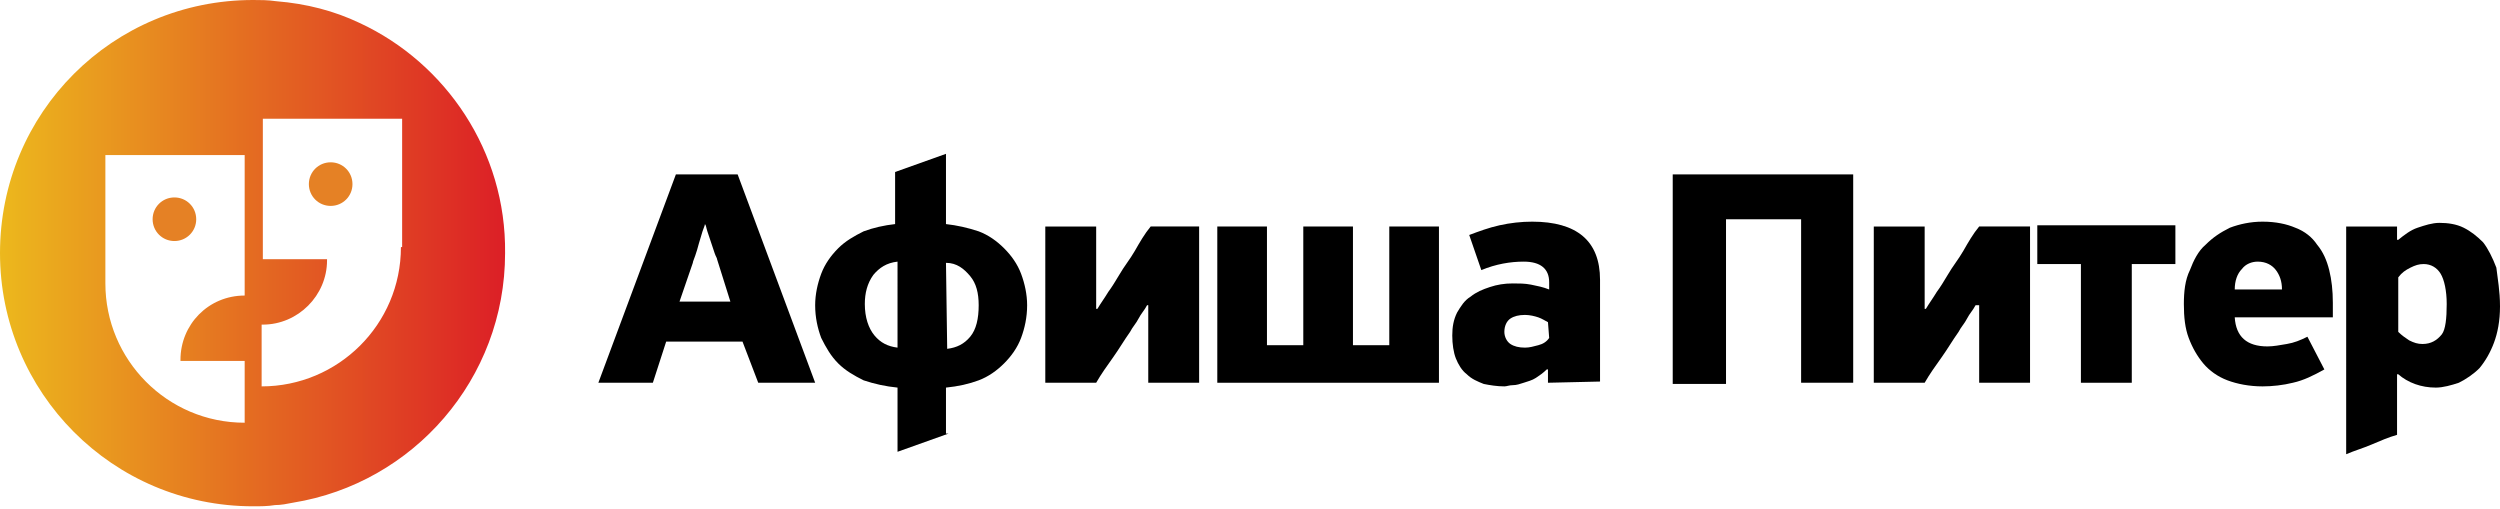 <?xml version="1.0" encoding="utf-8"?>
<!-- Generator: Adobe Illustrator 28.3.0, SVG Export Plug-In . SVG Version: 6.00 Build 0)  -->
<svg version="1.1" id="Layer_1" xmlns="http://www.w3.org/2000/svg" xmlns:xlink="http://www.w3.org/1999/xlink" x="0px" y="0px"
	 viewBox="0 0 206.4 42" style="enable-background:new 0 0 206.4 42;" xml:space="preserve">
<style type="text/css">
	.st0{fill:#E58125;}
	.st1{fill:url(#SVGID_1_);}
</style>
<g>
	<path d="M148.7,18.1h-6.2v13.6h-4.4V14.4H153v17.2h-4.3V18.1z"/>
	<path d="M163.1,25.2c-0.2,0.4-0.5,0.7-0.7,1.1s-0.5,0.7-0.7,1.1c-0.5,0.7-0.9,1.4-1.4,2.1s-1,1.4-1.4,2.1h-4.2V18.7h4.2v6.8h0.1
		c0.3-0.5,0.6-0.9,0.9-1.4c0.3-0.4,0.6-0.9,0.9-1.4c0.4-0.7,0.9-1.3,1.3-2c0.4-0.7,0.8-1.4,1.3-2h4.2v12.9h-4.2v-6.4H163.1z"/>
	<path d="M176,21.8v9.8h-4.2v-9.8h-3.6v-3.2h11.4v3.2H176z"/>
	<path d="M192.6,26.2h-8.1c0.1,1.6,1,2.4,2.7,2.4c0.5,0,1-0.1,1.6-0.2s1.1-0.3,1.7-0.6l1.4,2.7c-0.9,0.5-1.7,0.9-2.6,1.1
		c-0.8,0.2-1.7,0.3-2.5,0.3c-1.1,0-2.1-0.2-2.9-0.5c-0.8-0.3-1.5-0.8-2-1.4s-0.9-1.3-1.2-2.1c-0.3-0.8-0.4-1.7-0.4-2.8
		c0-1,0.1-2,0.5-2.8c0.3-0.8,0.7-1.6,1.3-2.1c0.6-0.6,1.2-1,2-1.4c0.8-0.3,1.7-0.5,2.7-0.5c1.1,0,2,0.2,2.7,0.5
		c0.8,0.3,1.4,0.8,1.8,1.4c0.5,0.6,0.8,1.3,1,2.1c0.2,0.8,0.3,1.7,0.3,2.7V26.2z M188.4,23.9c0-0.7-0.2-1.2-0.5-1.6
		s-0.8-0.7-1.5-0.7c-0.5,0-1,0.2-1.3,0.6c-0.4,0.4-0.6,1-0.6,1.7H188.4z"/>
	<path d="M206.4,25.3c0,1.2-0.2,2.2-0.5,3s-0.7,1.5-1.2,2.1c-0.5,0.5-1.1,0.9-1.7,1.2c-0.6,0.2-1.3,0.4-1.9,0.4
		c-1.2,0-2.3-0.4-3.1-1.1h-0.1v5c-0.7,0.2-1.4,0.5-2.1,0.8c-0.7,0.3-1.4,0.5-2.1,0.8V18.7h4.2v1.1h0.1c0.5-0.4,1-0.8,1.6-1
		s1.2-0.4,1.8-0.4c0.7,0,1.4,0.1,2,0.4s1.1,0.7,1.6,1.2c0.4,0.5,0.8,1.3,1.1,2.1C206.2,23,206.4,24,206.4,25.3z M202,25.1
		c0-1.1-0.2-2-0.5-2.5s-0.8-0.8-1.4-0.8c-0.4,0-0.7,0.1-1.1,0.3c-0.4,0.2-0.7,0.4-1,0.8v4.5c0.3,0.3,0.6,0.5,0.9,0.7
		c0.4,0.2,0.7,0.3,1.1,0.3c0.7,0,1.2-0.3,1.6-0.8C201.9,27.2,202,26.3,202,25.1z"/>
</g>
<g>
	<path d="M61.3,28.2H55l-1.1,3.4h-4.5l6.4-17.2h5.1l6.4,17.2h-4.7L61.3,28.2z M58.2,18.5c0,0.1-0.1,0.3-0.2,0.6
		c-0.1,0.3-0.2,0.7-0.3,1c-0.1,0.4-0.2,0.7-0.3,1s-0.2,0.5-0.2,0.6l-1.1,3.2h4.2l-1.1-3.5c0-0.1-0.1-0.2-0.2-0.5
		c-0.1-0.3-0.2-0.6-0.3-0.9s-0.2-0.6-0.3-0.9C58.3,18.8,58.3,18.6,58.2,18.5L58.2,18.5z"/>
	<path d="M78.3,35.8l-4.2,1.5V32c-1-0.1-1.9-0.3-2.8-0.6c-0.8-0.4-1.5-0.8-2.1-1.4s-1-1.3-1.4-2.1c-0.3-0.8-0.5-1.7-0.5-2.7
		c0-0.9,0.2-1.8,0.5-2.6c0.3-0.8,0.8-1.5,1.4-2.1s1.3-1,2.1-1.4c0.8-0.3,1.7-0.5,2.6-0.6v-4.3l4.2-1.5v5.8c0.9,0.1,1.8,0.3,2.7,0.6
		c0.8,0.3,1.5,0.8,2.1,1.4s1.1,1.3,1.4,2.1c0.3,0.8,0.5,1.7,0.5,2.6c0,1-0.2,1.9-0.5,2.7c-0.3,0.8-0.8,1.5-1.4,2.1s-1.3,1.1-2.1,1.4
		c-0.8,0.3-1.7,0.5-2.7,0.6v3.8H78.3z M74.1,21.6c-0.9,0.1-1.5,0.5-2,1.1c-0.5,0.7-0.7,1.5-0.7,2.4c0,1.1,0.3,2,0.8,2.6
		s1.1,0.9,1.9,1C74.1,28.7,74.1,21.6,74.1,21.6z M78.2,28.8c0.8-0.1,1.4-0.4,1.9-1s0.7-1.5,0.7-2.6c0-1-0.2-1.8-0.7-2.4
		s-1.1-1.1-2-1.1L78.2,28.8L78.2,28.8z"/>
	<path d="M94.7,25.2c-0.2,0.4-0.5,0.7-0.7,1.1s-0.5,0.7-0.7,1.1c-0.5,0.7-0.9,1.4-1.4,2.1s-1,1.4-1.4,2.1h-4.2V18.7h4.2v6.8h0.1
		c0.3-0.5,0.6-0.9,0.9-1.4c0.3-0.4,0.6-0.9,0.9-1.4c0.4-0.7,0.9-1.3,1.3-2s0.8-1.4,1.3-2h4v12.9h-4.2v-6.4H94.7z"/>
	<path d="M100.5,31.6V18.7h4.1v9.8h3v-9.8h4.1v9.8h3v-9.8h4.1v12.9H100.5z"/>
	<path d="M127.8,31.6v-1.1h-0.1c-0.3,0.3-0.6,0.5-0.9,0.7s-0.7,0.3-1,0.4s-0.6,0.2-0.9,0.2s-0.5,0.1-0.7,0.1c-0.6,0-1.2-0.1-1.7-0.2
		c-0.5-0.2-1-0.4-1.4-0.8c-0.4-0.3-0.7-0.8-0.9-1.3c-0.2-0.5-0.3-1.2-0.3-1.9c0-0.7,0.1-1.3,0.4-1.9c0.3-0.5,0.6-1,1.1-1.3
		c0.5-0.4,1-0.6,1.6-0.8c0.6-0.2,1.2-0.3,1.9-0.3c0.5,0,1,0,1.5,0.1s1,0.2,1.5,0.4v-0.6c0-1.1-0.7-1.7-2.1-1.7
		c-1.1,0-2.3,0.2-3.5,0.7l-1-2.9c0.8-0.3,1.6-0.6,2.5-0.8c0.9-0.2,1.8-0.3,2.7-0.3c3.7,0,5.6,1.6,5.6,4.8v8.4L127.8,31.6L127.8,31.6
		z M127.8,26.6c-0.2-0.1-0.5-0.3-0.8-0.4s-0.7-0.2-1.1-0.2c-0.5,0-0.9,0.1-1.2,0.3c-0.3,0.2-0.5,0.6-0.5,1.1c0,0.4,0.2,0.8,0.5,1
		s0.7,0.3,1.2,0.3c0.4,0,0.7-0.1,1.1-0.2s0.7-0.3,0.9-0.6L127.8,26.6L127.8,26.6z"/>
</g>
<path class="st0" d="M27.3,17c1,0,1.8-0.8,1.8-1.8s-0.8-1.8-1.8-1.8s-1.8,0.8-1.8,1.8S26.3,17,27.3,17"/>
<linearGradient id="SVGID_1_" gradientUnits="userSpaceOnUse" x1="0" y1="20.9" x2="41.702" y2="20.9">
	<stop  offset="0" style="stop-color:#ECB81D"/>
	<stop  offset="1" style="stop-color:#DC1F26"/>
</linearGradient>
<path class="st1" d="M29.7,1.9c-2.1-1-4.4-1.6-6.9-1.8C22.1,0,21.5,0,20.9,0C9.3,0,0,9.3,0,20.9c0,11.5,9.3,20.9,20.9,20.9
	c0.6,0,1.2,0,1.8-0.1c0.5,0,1-0.1,1.5-0.2c9.9-1.6,17.5-10.2,17.5-20.6C41.8,12.5,36.8,5.2,29.7,1.9 M20.2,24.4L20.2,24.4
	c-3,0-5.3,2.4-5.3,5.3v0.1h5.3v5.1c-6.4,0-11.5-5.2-11.5-11.5V12.8h11.5V24.4z M33.1,20.4c0,6.4-5.2,11.5-11.5,11.5v-5.1h0.1
	c2.9,0,5.3-2.4,5.3-5.3v-0.1h-5.3V9.8h11.5v10.6H33.1z"/>
<path class="st0" d="M14.4,19.9c1,0,1.8-0.8,1.8-1.8s-0.8-1.8-1.8-1.8s-1.8,0.8-1.8,1.8C12.6,19.1,13.4,19.9,14.4,19.9"/>
</svg>
